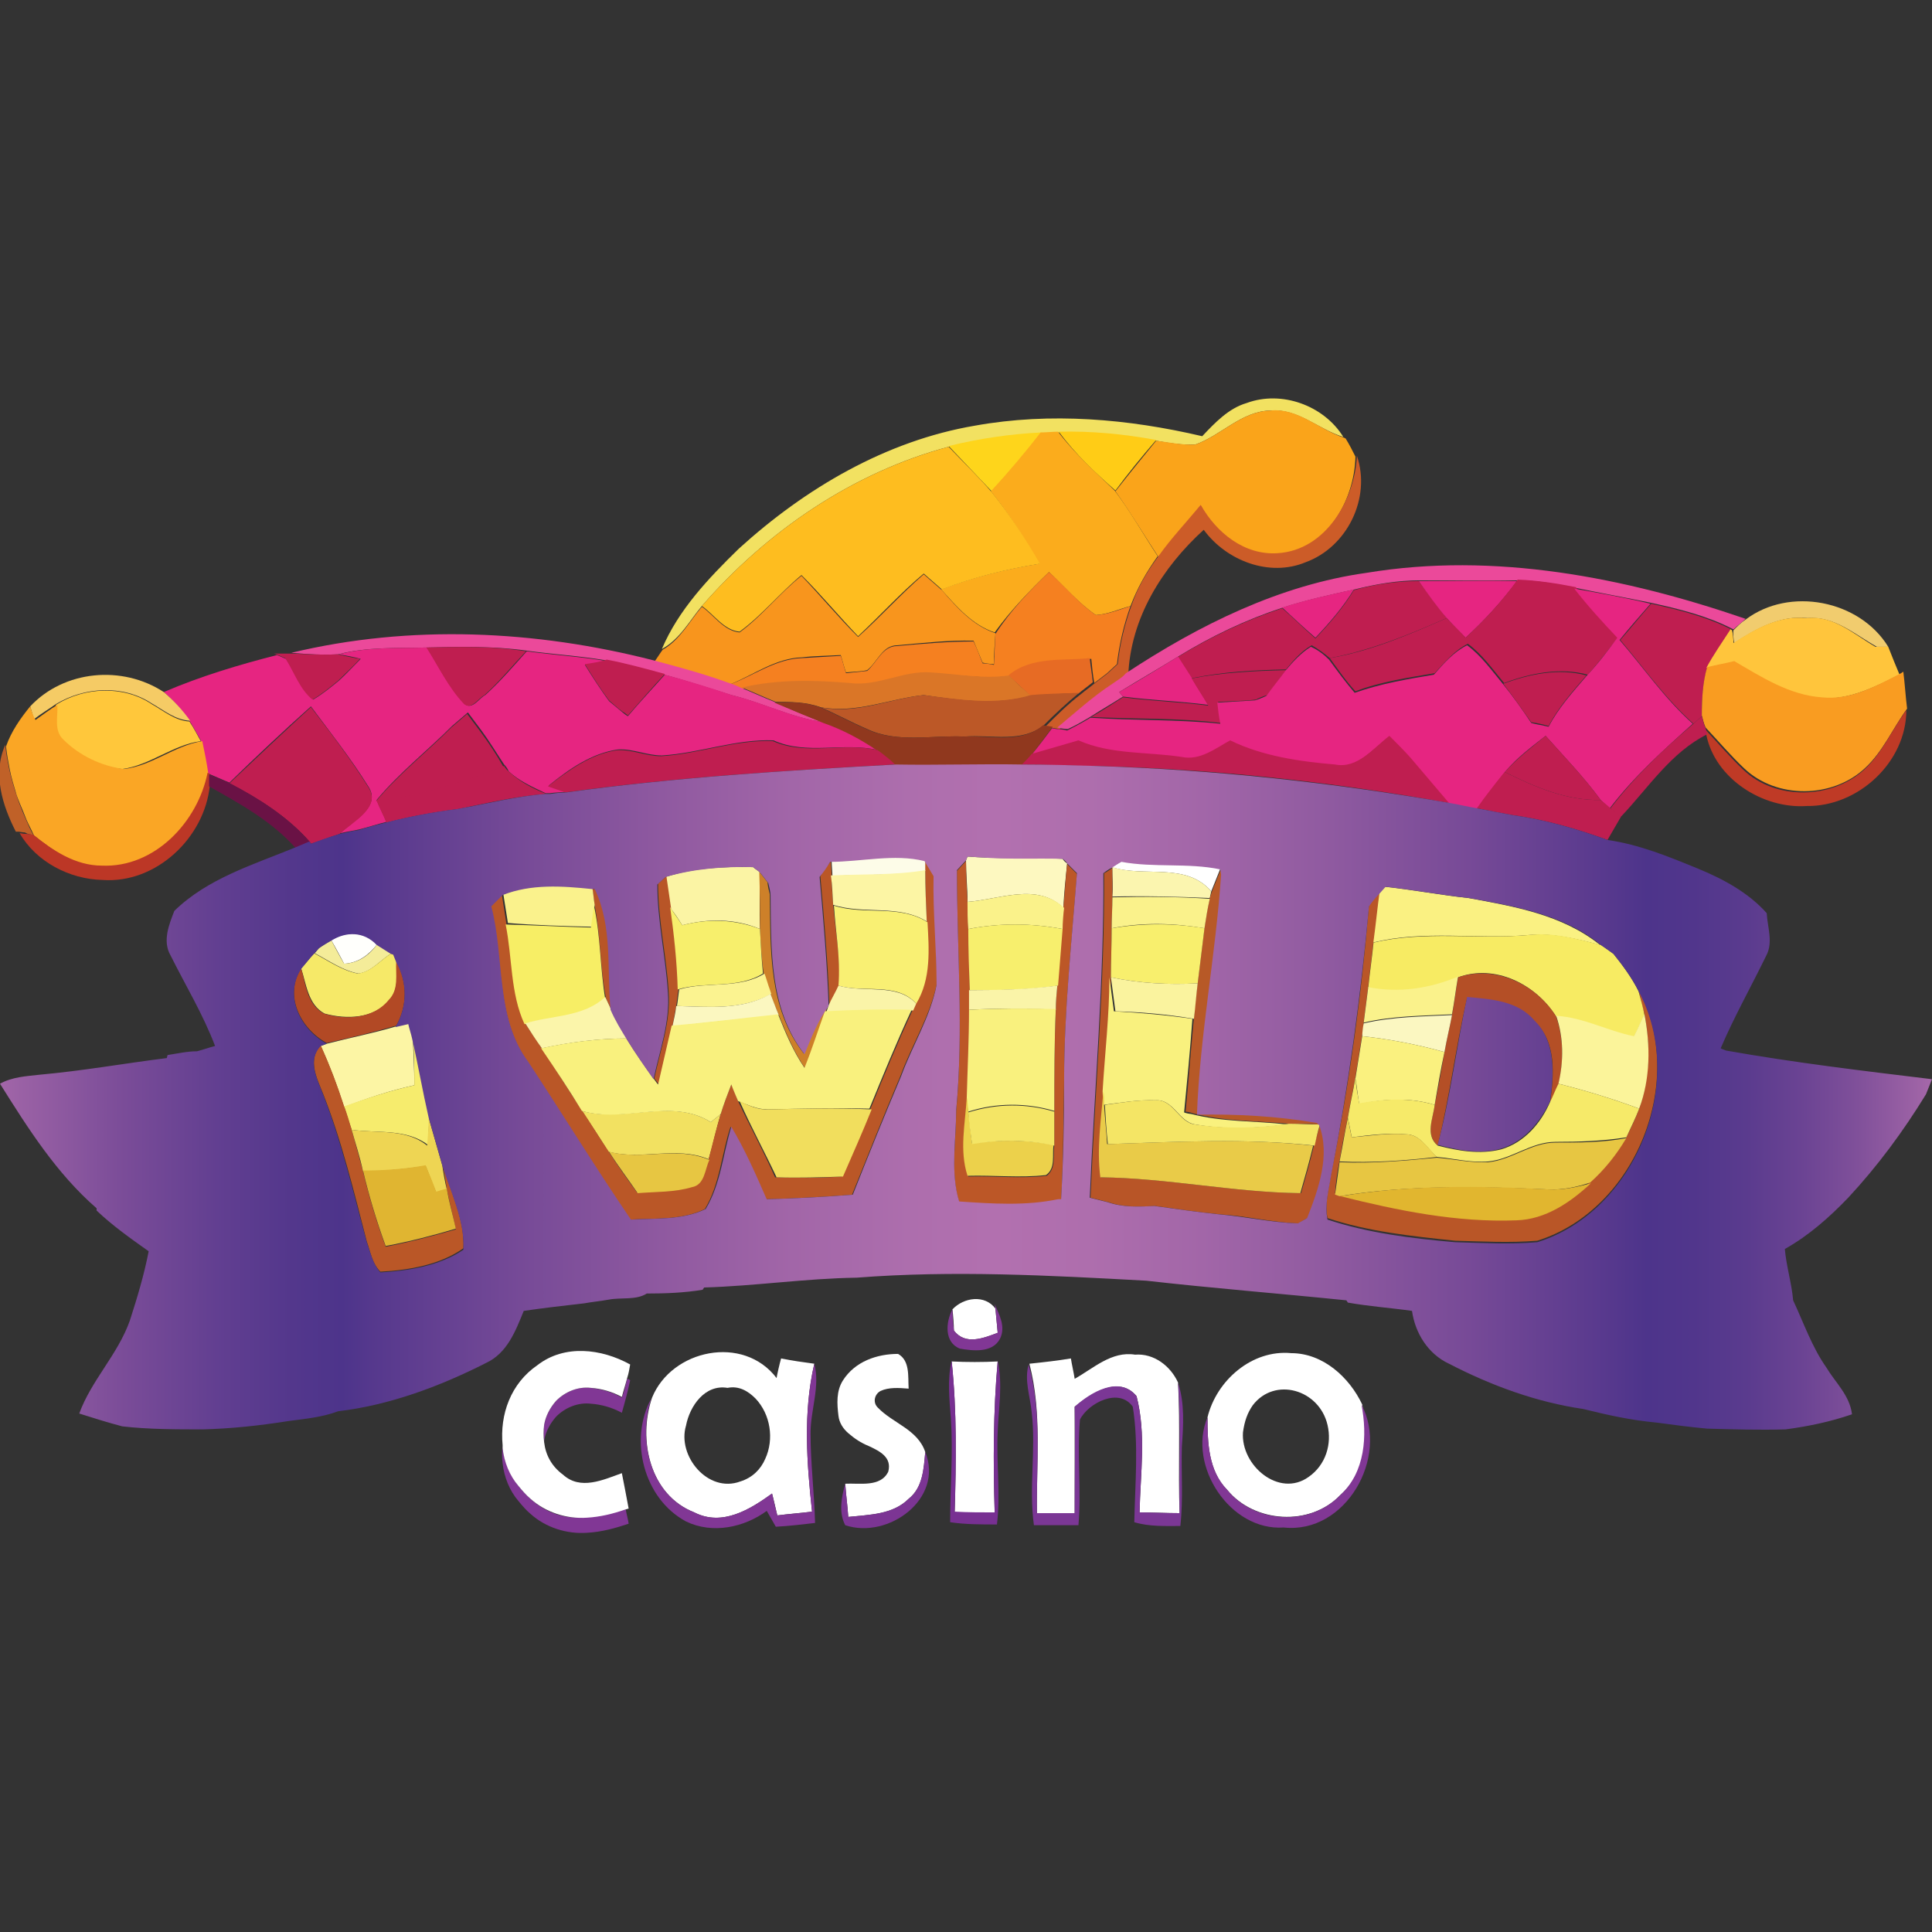 <?xml version="1.0" encoding="utf-8"?>
<svg height="810" id="Layer_1" style="enable-background:new 0 0 256 256" viewBox="0 0 256 256" width="810" xmlns="http://www.w3.org/2000/svg" xmlns:xlink="http://www.w3.org/1999/xlink"><rect x="0" y="0" width="256" height="256" fill="#333333" stroke="none"/><desc>socioscasino.com - Homes of honest casino bonuses</desc><title>Iwild Casino on https://socioscasino.com/</title>
<style>.st0{fill:none}.st1{fill:#c06128}.st2{fill:#f2e161}.st3{fill:#faa41a}.st4{fill:#fed51b}.st5{fill:#fbac1c}.st6{fill:#ffcc16}.st7{fill:#febd1f}.st8{fill:#cc5c28}.st9{fill:#eb499a}.st10{fill:#f58020}.st11{fill:#f8951d}.st12{fill:#bf1e50}.st13{fill:#e62581}.st14{fill:#f1cc6e}.st15{fill:#ffc53c}.st16{fill:#e76b24}.st17{fill:#f99c21}.st18{fill:#da7627}.st19{fill:#f5cb65}.st20{fill:#ffc73b}.st21{fill:#bc5827}.st22{fill:#90381e}.st23{fill:#faa625}.st24{fill:#bf3a26}.st25{fill:#fff}.st26{fill:#bc3726}.st27{fill:#6a1245}.st28{fill:#fdfce8}.st29{fill:#fdf8c0}.st30{fill:#ba5727}.st31{fill:#bc5727}.st32{fill:#fbf4a4}.st33{fill:#fcf5a4}.st34{fill:#b85527}.st35{fill:#fbf5af}.st36{fill:#b75927}.st37{fill:#cd8029}.st38{fill:#faf28c}.st39{fill:#faf182}.st40{fill:#faf28a}.st41{fill:#faf28b}.st42{fill:#b95627}.st43{fill:#f9f073}.st44{fill:#f7ee65}.st45{fill:#f7ef6c}.st46{fill:#f7ef6d}.st47{fill:#f8ef6d}.st48{fill:#f7eb63}.st49{fill:#fffffc}.st50{fill:#f4ec99}.st51{fill:#f6e968}.st52{fill:#b24925}.st53{fill:#fbf390}.st54{fill:#b44f26}.st55{fill:#f9f17e}.st56{fill:#faf39e}.st57{fill:#faf4a8}.st58{fill:#fbf7c0}.st59{fill:#fbf5aa}.st60{fill:#fbf7c1}.st61{fill:#fbf49a}.st62{fill:#f6ec6d}.st63{fill:#faf17f}.st64{fill:#f6ea69}.st65{fill:#e9cb48}.st66{fill:#f1de5d}.st67{fill:#ecd14b}.st68{fill:#f4e565}.st69{fill:#eed553}.st70{fill:#e7c642}.st71{fill:#e0b531}.st72{fill:#e1b62f}.st73{fill:url(#SVGID_1_)}.st74{fill:url(#SVGID_2_)}.st75{fill:#813795}.st76{fill:#783092}.st77{fill:#7b3795}.st78{fill:#7c3594}</style>
<g>
<path class="st0" d="M1.3 101.9c.2 1 .5 2 .8 3C1.8 103.9 1.5 102.9 1.3 101.9z"/>
<path class="st0" d="M4.4 110.6v0c-.4-.7-.7-1.4-1-2.1C3.7 109.3 4.1 110 4.4 110.6z"/>
<path class="st0" d="M98.1 196.3c1.6-.5 2.6-1.6 3.3-3 1.2-2.7.7-5.9-1.3-8-.9-1-2.1-1.6-3.7-1.4-2.9-.4-5 2.5-5.5 5C89.7 192.9 93.8 197.9 98.1 196.3z"/>
<path class="st0" d="M173.4 195.7c2.3-1.6 3.1-4.4 2.5-6.9-1-4.7-6.9-6.4-9.9-2.6-.8 1-1.1 2.1-1.3 3.6C164.4 194.2 169.5 198.5 173.4 195.7z"/>
<path class="st1" d="M4.4 110.6c-.4-.7-.7-1.4-1-2.1-.3-.7-.6-1.4-.9-2.2-.2-.5-.3-1-.5-1.5-.3-1-.6-2-.8-3-.2-1-.4-2-.5-3.1-1.7 3.8-.4 8 1.4 11.5h.3c.2.0.6.1.9.1C3.8 110.6 4.2 110.6 4.4 110.6z"/>
<path class="st2" d="M93 80.3c8.6-9.9 20-17.7 32.7-21.1 4-1 8.1-1.6 12.3-1.8.6.0 1.7.0 2.3-.1 4.3-.1 8.7.3 12.9 1.1 1.7.3 3.5.6 5.2.5 3.4-1.2 6.1-4.4 9.9-4.5 3.7-.3 6.4 2.5 9.7 3.5-2.6-4.2-8.2-6.2-12.8-4.5-2.4.7-4.2 2.6-5.9 4.4-9.8-2.3-20.1-3.2-30.1-1.4-11.8 2-22.5 8.3-31.3 16.3-4 3.9-8 8.1-10.2 13.3C90.1 84.7 91.4 82.2 93 80.3z"/>
<path class="st2" d="M77.1 147.2c1.2 1.8 2.4 3.6 3.5 5.4 4.4 1.2 9-.8 13.3 1 .6-2 1-4 1.6-6-.4.4-.9.7-1.3 1.1C89 145.4 82.7 148.8 77.1 147.2z"/>
<path class="st3" d="M168.3 54.4c-3.8.1-6.5 3.3-9.9 4.5-1.8.1-3.5-.3-5.2-.5-1.8 2.2-3.6 4.4-5.4 6.7 2 2.8 3.8 5.8 5.7 8.7 1.8-2.3 3.7-4.5 5.6-6.8 2 3.7 5.8 6.7 10.2 6.4 6.4-.3 10.2-7.1 10.3-12.9-.4-.8-.8-1.6-1.3-2.4l-.2-.1C174.7 56.9 172 54 168.3 54.4z"/>
<path class="st4" d="M138 57.3c-4.1.2-8.2.8-12.3 1.8 1.9 2 3.8 4 5.7 6C133.7 62.6 135.9 60 138 57.3z"/>
<path class="st5" d="M139 75.8c2 1.9 3.9 4.1 6.2 5.7 1.6-.1 3.1-.8 4.6-1.2.9-2.4 2.1-4.5 3.6-6.6-1.9-2.9-3.6-5.9-5.7-8.7-2.6-2.5-5.3-4.9-7.5-7.8-.6.0-1.7.1-2.3.1-2.1 2.7-4.3 5.3-6.6 7.8 2.4 3 4.5 6.3 6.4 9.6-4.4.7-8.8 1.8-13 3.4 2.1 2.3 4.1 4.7 7.1 5.7C133.9 80.9 136.4 78.3 139 75.8z"/>
<path class="st6" d="M147.8 65c1.7-2.3 3.5-4.5 5.4-6.7-4.3-.8-8.6-1.2-12.9-1.1C142.5 60.2 145.1 62.6 147.8 65z"/>
<path class="st7" d="M131.4 65.2c-1.8-2.1-3.8-4-5.7-6C113 62.6 101.6 70.4 93 80.3c1.6 1.1 2.9 3.2 5 3.4 3-2.2 5.3-5.1 8.2-7.5 2.6 2.6 5 5.5 7.5 8.1 2.9-2.7 5.6-5.7 8.7-8.3.8.7 1.6 1.4 2.4 2.1 4.2-1.6 8.6-2.7 13-3.4C135.9 71.4 133.8 68.2 131.4 65.2z"/>
<path class="st8" d="M169.3 73.3c-4.4.3-8.1-2.7-10.2-6.4-1.9 2.3-3.9 4.4-5.6 6.8-1.5 2-2.8 4.2-3.6 6.6-.9 2.5-1.5 5-1.8 7.7-.3.3-1 .9-1.3 1.2-.4.3-1.3 1-1.7 1.3-.6.5-1.3 1-1.9 1.5-1.7 1.3-3.2 2.8-4.7 4.3l1.3.2.6.1c2.3-2 4.7-4.1 7.3-5.8.4-.3 1.3-.9 1.7-1.2l.1-.1c.3-7.6 4.5-14.3 10-19.3 3 4.1 8.7 6.3 13.5 4.3 5.5-2 8.7-8.5 6.8-14.1C179.5 66.2 175.7 72.9 169.3 73.3z"/>
<path class="st9" d="M147.4 90.6c-2.6 1.7-4.9 3.8-7.3 5.8.3.1 1 .2 1.4.2 1.1-.5 2.1-1.1 3.1-1.7 1.4-.9 2.8-1.7 4.2-2.6l-.5-.6c2.6-1.6 5.2-3.1 7.8-4.7 4.4-2.7 9-4.9 13.9-6.5 3.1-1 6.3-1.7 9.5-2.4 2.8-.7 5.7-1.2 8.6-1.2 4.3.0 8.7.0 13 0 2.6.0 5.2.5 7.7 1 3.4.7 6.7 1.3 10.1 2 3.6.8 7.3 1.7 10.6 3.4l.2.1c.5-.5 1.1-.9 1.6-1.4-16-5.5-33.3-8.9-50.2-6.1-11.5 1.6-22.2 6.9-31.9 13.3l-.1.1C148.7 89.8 147.8 90.3 147.4 90.6z"/>
<path class="st10" d="M112.6 90.6c3.7.5 7.1-1.7 10.8-1.4 3.4.2 6.9.8 10.3.4 3-2.5 7.3-1.9 10.9-2.3.1 1.1.2 2.1.4 3.2.4-.3 1.3-1 1.7-1.3.3-.3 1-.9 1.3-1.2.3-2.6.9-5.2 1.8-7.7-1.5.5-3 1.1-4.6 1.2-2.3-1.6-4.1-3.8-6.2-5.7-2.6 2.5-5.1 5.1-7.1 8.2-.1 1.4-.1 2.7-.2 4.1-.4-.1-1.1-.2-1.5-.2-.4-1-.7-1.9-1.2-2.9-3.4.0-6.8.3-10.1.6-2 0-2.7 2.2-4 3.3-.9.1-1.9.2-2.8.3-.2-.6-.5-1.8-.7-2.3-1.7.1-3.4.2-5.1.3-3.5.1-6.4 2.3-9.6 3.5.4.1 1.1.4 1.5.6C102.9 90.1 107.8 90.2 112.6 90.6z"/>
<path class="st11" d="M106.3 87.1c1.7-.2 3.4-.2 5.1-.3.2.6.5 1.8.7 2.3.9-.1 1.9-.1 2.8-.3 1.4-1.1 2-3.3 4-3.3 3.4-.3 6.8-.7 10.1-.6.4 1 .8 1.9 1.2 2.9.4.1 1.1.2 1.5.2.0-1.4.1-2.7.2-4.1-3-1-5.1-3.4-7.1-5.7-.8-.7-1.6-1.4-2.4-2.1-3 2.6-5.7 5.6-8.7 8.3-2.6-2.6-5-5.5-7.5-8.1-2.9 2.3-5.2 5.3-8.2 7.5-2.1-.2-3.4-2.3-5-3.4-1.7 2-2.9 4.4-5.2 5.7-.3.4-.8 1.2-1.1 1.6 3.4.9 6.7 1.8 10 3C99.9 89.4 102.8 87.2 106.3 87.1z"/>
<path class="st12" d="M170.4 88.7c1-1.2 2-2.4 3.4-3.2.9.5 1.7 1.1 2.4 1.7 5.4-1 10.5-3.1 15.5-5.3-1.3-1.6-2.5-3.3-3.7-4.9-2.9.0-5.8.4-8.6 1.2-1.4 2.3-3.2 4.4-5.1 6.4-1.5-1.3-2.9-2.7-4.4-4-4.9 1.6-9.5 3.8-13.9 6.5.6.9 1.2 1.9 1.8 2.8C162 89 166.2 88.8 170.4 88.7z"/>
<path class="st13" d="M194.2 84.5c2.5-2.3 4.8-4.8 6.8-7.5-4.3-.1-8.7.0-13 0 1.2 1.7 2.4 3.4 3.7 4.9C192.5 82.8 193.3 83.6 194.2 84.5z"/>
<path class="st12" d="M194.2 84.5c-.8-.9-1.7-1.7-2.5-2.6-5 2.2-10.1 4.4-15.5 5.3 1.1 1.5 2.1 3 3.4 4.4 3.4-1.3 7-1.8 10.5-2.4 1.3-1.4 2.6-3 4.4-3.9 1.9 1.4 3.3 3.4 4.8 5.2 3.5-1.3 7.4-2.1 11.1-1.1 1.4-1.6 2.8-3.4 4.1-5.1-2-2.1-3.9-4.2-5.7-6.5-2.5-.5-5.1-.9-7.7-1C199 79.7 196.7 82.2 194.2 84.5z"/>
<path class="st13" d="M179.4 78.1c-3.2.7-6.4 1.4-9.5 2.4 1.5 1.4 2.9 2.7 4.4 4C176.2 82.5 178 80.4 179.4 78.1z"/>
<path class="st12" d="M224.4 95.9l1.1-1c0-2.2.1-4.3.7-6.4.9-1.8 2.1-3.5 3.2-5.1-3.3-1.7-7-2.6-10.6-3.4-1.4 1.6-2.7 3.2-4.1 4.8C217.9 88.6 220.7 92.6 224.4 95.9z"/>
<path class="st14" d="M229.8 85.2c2.9-1.9 6.1-3.7 9.7-3.3 3.6-.3 6.3 2.2 9.2 3.8.4.0 1.1.0 1.5.0-3.8-6.2-13.1-8-18.9-3.6-.6.4-1.1.9-1.6 1.4C229.6 83.9 229.7 84.7 229.8 85.2z"/>
<path class="st15" d="M239.4 81.9c-3.6-.4-6.8 1.4-9.7 3.3.0-.4-.1-1.3-.2-1.7l-.2-.1c-1.1 1.7-2.3 3.4-3.2 5.1 1.2-.3 2.4-.5 3.6-.8 3.6 2.1 7.3 4.5 11.6 4.8 3.7.3 7.2-1.5 10.4-3.1-.5-1.2-1-2.4-1.5-3.7h-.2c-.4.0-1.1.0-1.5.0C245.7 84.1 243 81.5 239.4 81.9z"/>
<path class="st9" d="M44.8 86.7c3.8-1 7.8-.8 11.7-.9 4.4-.1 8.9-.2 13.2.4 3.5.5 7.1.7 10.6 1.3 2.6.4 5.2 1.2 7.7 1.9 3 .8 6 1.8 8.9 2.7 4.1 1 8 3 12.2 3.6-2.2-.8-4.3-1.7-6.5-2.7-1.5-.6-3-1.3-4.5-1.9-.4-.2-1.1-.5-1.5-.6-3.3-1.2-6.6-2.1-10-3-15.6-4-32.2-4.8-48-1C40.8 86.7 42.8 86.8 44.8 86.7z"/>
<path class="st13" d="M25.1 95.5c.5.8 1 1.7 1.5 2.6.4 1.4.6 2.9.8 4.3l.2.1c.9.4 1.9.8 2.8 1.2 3.5-3.4 7.1-6.8 10.8-10.1 2.6 3.5 5.3 6.9 7.6 10.6 1.8 2.7-2.1 4.6-3.7 6.2.8-.2 1.6-.3 2.5-.5 1.2-.3 2.4-.7 3.6-1-.4-1-.9-1.9-1.3-2.9 3-3.6 6.7-6.5 10-9.8.7-.6 1.4-1.2 2.1-1.8.6.8 1.2 1.6 1.8 2.4 1.1 1.5 2 3 3 4.5.2.2.5.6.6.9 1.4 1.3 3.2 2.1 4.9 2.9h.6c.5-.1 1.6-.1 2.1-.2-.6-.2-1.7-.6-2.3-.8 2.7-2.2 5.7-4.3 9.2-4.8 2-.1 3.8.8 5.8.8 5-.3 9.8-2.2 14.8-2 4.4 2 9.3.2 13.9 1.3-2.2-1.5-4.6-2.8-7.2-3.7-4.2-.6-8.1-2.6-12.2-3.6-3-1-5.9-1.9-8.9-2.7-1.6 1.8-3.3 3.6-4.9 5.5-.2-.1-.6-.4-.7-.5-.6-.5-1.2-1-1.8-1.5-1.1-1.5-2.2-3.2-3.2-4.8.7-.1 2.1-.4 2.9-.5-3.5-.6-7-.8-10.6-1.3-1.8 2-3.5 4-5.5 5.8-.8.4-1.7 2-2.7 1.2-2.1-2.2-3.4-4.9-5-7.5-3.9.1-7.9-.1-11.7.9.7.1 2.2.4 2.9.6-1 1-1.9 2-2.9 2.9-1.1.9-2.2 1.8-3.4 2.5-1.7-1.4-2.4-3.6-3.6-5.4-.3-.1-.9-.4-1.2-.5-5.1 1.3-10.1 2.8-15 4.9C23 92.8 24.1 94.1 25.1 95.5z"/>
<path class="st16" d="M133.6 89.5c1 .9 2 1.8 2.9 2.7 2.1-.2 4.3-.3 6.4-.3.6-.5 1.3-1 1.9-1.5-.1-1.1-.3-2.1-.4-3.2C140.9 87.6 136.7 86.9 133.6 89.5z"/>
<path class="st13" d="M157.9 89.8c-.6-.9-1.2-1.9-1.8-2.8-2.6 1.6-5.2 3.2-7.8 4.7l.5.6c3.8.5 7.5.6 11.3 1.1C159.4 92.2 158.6 91 157.9 89.8z"/>
<path class="st17" d="M241.4 92.4c-4.3-.3-8-2.7-11.6-4.8-1.2.3-2.4.5-3.6.8-.6 2.1-.7 4.3-.7 6.4.1.4.3 1.2.5 1.6 1.7 1.8 3.3 3.7 5.1 5.4 4.3 4.1 11.7 4 16 0 2.4-2.2 3.7-5.3 5.6-7.9-.2-1.6-.3-3.3-.5-4.9l-.3.2C248.6 90.9 245.2 92.8 241.4 92.4z"/>
<path class="st12" d="M161.4 93c1.7-.1 3.3-.1 5-.3.4-.2 1.1-.5 1.5-.6.9-1.1 1.7-2.2 2.5-3.3-4.2.1-8.4.3-12.5 1.1.7 1.2 1.5 2.4 2.2 3.6-3.8-.5-7.5-.6-11.3-1.1-1.4.9-2.8 1.8-4.2 2.6 5.7.3 11.5.1 17.2.8C161.7 94.8 161.6 93.9 161.4 93z"/>
<path class="st18" d="M108.7 93.7c4.7.9 9.1-1.1 13.7-1.6 4.7.7 9.5 1.4 14.2.1-1-.9-2-1.8-2.9-2.7-3.4.5-6.9-.2-10.3-.4-3.7-.3-7.1 1.9-10.8 1.4-4.8-.4-9.6-.5-14.3.6 1.5.6 3 1.3 4.5 1.9C104.7 93 106.8 93 108.7 93.7z"/>
<path class="st13" d="M199.4 102.3c1.6-1.9 3.5-3.3 5.4-4.8 2.5 2.8 5.1 5.5 7.3 8.5.3.3.9.8 1.2 1.1 3.2-4.2 7.1-7.7 11-11.2-3.7-3.3-6.5-7.4-9.7-11.1 1.3-1.6 2.7-3.2 4.1-4.8-3.3-.8-6.7-1.4-10.1-2 1.8 2.3 3.7 4.4 5.7 6.5-1.3 1.8-2.6 3.5-4.1 5.1-1.8 2.1-3.7 4.2-5 6.7-.8-.2-1.6-.3-2.3-.5-1.2-1.8-2.4-3.5-3.7-5.1-1.5-1.8-2.9-3.8-4.8-5.2-1.8.9-3.1 2.4-4.4 3.9-3.6.6-7.1 1.2-10.5 2.4-1.2-1.4-2.3-2.9-3.4-4.4-.7-.7-1.5-1.3-2.4-1.7-1.3.8-2.4 2-3.4 3.2-.8 1.1-1.7 2.2-2.5 3.3-.4.2-1.1.5-1.5.6-1.6.1-3.3.2-5 .3.1.9.2 1.9.4 2.8-5.7-.6-11.5-.4-17.2-.8-1 .6-2.1 1.2-3.1 1.7-.3-.1-1-.2-1.4-.2l-.6-.1c-.9 1.2-1.8 2.4-2.8 3.6 2.1-.6 4.1-1.2 6.2-1.8 4.3 1.9 9.2 1.5 13.7 2.2 2.4.5 4.4-1.1 6.4-2.2 4.3 2.2 9.1 2.8 13.9 3.2 3 .5 5-2.2 7.2-3.8 1 1 2 1.9 2.9 2.9 1.7 2 3.4 4 5.1 6 1.2.2 2.4.5 3.6.7 1.2-1.5 2.3-3.1 3.5-4.6L199.4 102.3z"/>
<path class="st12" d="M199.2 90.6c1.3 1.7 2.5 3.4 3.7 5.1.8.1 1.6.3 2.3.5 1.3-2.5 3.2-4.6 5-6.7C206.6 88.5 202.7 89.3 199.2 90.6z"/>
<path class="st19" d="M7.4 93.3c3.8-2.3 8.9-2.6 12.7-.1 1.6.9 3.1 2.2 5.1 2.3-1-1.4-2.2-2.7-3.5-3.8C16.2 88.1 8.5 88.8 4 93.6c.1.4.4 1.3.5 1.7C5.4 94.6 6.4 94 7.4 93.3z"/>
<path class="st20" d="M20.1 93.3c-3.7-2.5-8.9-2.3-12.7.1.0 1.5-.6 3.4.8 4.6 2.1 2.2 5 3.6 8 3.9 3.7-.5 6.7-3.2 10.4-3.7-.5-.9-.9-1.7-1.5-2.6C23.2 95.5 21.7 94.2 20.1 93.3z"/>
<path class="st21" d="M122.4 92.1c-4.6.5-9 2.6-13.7 1.6 2.1.9 4.1 2 6.2 2.9 4 1.9 8.6.8 12.9 1 3.5-.3 7.5.9 10.5-1.5 1.5-1.5 3.1-3 4.7-4.3-2.2.1-4.3.1-6.4.3C131.9 93.5 127.1 92.7 122.4 92.1z"/>
<path class="st22" d="M139.5 96.3l-1.3-.2c-2.9 2.5-7 1.3-10.5 1.5-4.3-.2-8.9.9-12.9-1-2.1-.9-4.1-2-6.2-2.9-1.9-.7-4-.7-6-.6 2.1.9 4.3 1.8 6.5 2.7 2.6.9 5 2.2 7.2 3.7.8.6 1.5 1.2 2.3 1.9 5.6.1 11.2-.1 16.8.0.3-.4 1-1.1 1.3-1.4C137.7 98.7 138.6 97.5 139.5 96.3z"/>
<path class="st23" d="M2.6 106.4c.3.7.6 1.4.9 2.2.3.7.7 1.4 1 2.1 2.6 2.1 5.6 4.2 9.1 4.1 7 .3 12.6-5.9 14-12.3-.2-1.4-.5-2.9-.8-4.3-3.7.6-6.7 3.3-10.4 3.7-3-.4-5.9-1.8-8-3.9-1.3-1.2-.7-3.1-.8-4.6-1 .6-1.9 1.3-2.9 2C4.4 94.9 4.1 94 4 93.6c-1.3 1.6-2.5 3.3-3.2 5.3.1 1 .3 2.1.5 3.1.2 1 .5 2 .8 3C2.2 105.4 2.4 105.9 2.6 106.4z"/>
<path class="st24" d="M231 102c-1.8-1.7-3.4-3.6-5.1-5.4l.2.8c1.2 5.8 7.5 9.8 13.3 9.4 6.8.1 13.2-5.8 13.2-12.7-1.9 2.6-3.2 5.7-5.6 7.9C242.7 105.9 235.3 106.1 231 102z"/>
<path class="st12" d="M225.5 94.9l-1.1 1c-4 3.4-7.8 7-11 11.2.3.3 1 .9 1.4 1.1 3.6-3.8 6.6-8.5 11.4-10.9l-.2-.8C225.8 96.1 225.6 95.3 225.5 94.9z"/>
<path class="st12" d="M184.1 97.5c-2.1 1.6-4.2 4.4-7.2 3.8-4.7-.4-9.6-1.1-13.9-3.2-2 1.1-4 2.7-6.4 2.2-4.6-.7-9.4-.3-13.7-2.2-2.1.6-4.1 1.2-6.2 1.8-.3.4-1 1.1-1.3 1.4 3.2.0 6.5.2 9.8.2 15.7.4 31.4 2.1 46.8 4.9-1.7-2-3.4-4-5.1-6C186.1 99.5 185.1 98.5 184.1 97.5z"/>
<path class="st12" d="M199.4 102.3c4 2 8.2 3.8 12.7 3.7-2.2-3-4.8-5.7-7.3-8.5C203 99 201 100.5 199.4 102.3z"/>
<path class="st25" d="M160.5 118.1c.4-1 .8-2 1.2-3-4.3-.9-8.8-.2-13.1-1-.3.2-.9.6-1.3.8C151.7 116.3 157.1 114.2 160.5 118.1z"/>
<path class="st12" d="M41.4 92.7c1.2-.7 2.3-1.6 3.4-2.5 1-1 2-1.9 2.9-2.9-.7-.1-2.2-.4-2.9-.6-2 .1-4 0-6-.1-.8.0-1.7.0-2.5.0l.3.1c.3.1.9.4 1.2.5C39 89.1 39.7 91.3 41.4 92.7z"/>
<path class="st12" d="M56.5 85.8c1.6 2.5 2.9 5.3 5 7.5 1 .8 1.9-.8 2.7-1.2 2-1.8 3.7-3.9 5.5-5.8C65.4 85.6 60.9 85.7 56.5 85.8z"/>
<path class="st12" d="M77.5 88c1 1.6 2 3.2 3.2 4.8.6.5 1.2 1.1 1.8 1.5.2.1.6.4.7.5 1.6-1.8 3.2-3.7 4.9-5.5-2.6-.7-5.1-1.4-7.7-1.9C79.6 87.7 78.2 87.9 77.5 88z"/>
<path class="st12" d="M48.8 104.3c-2.3-3.7-5-7.2-7.6-10.6-3.6 3.3-7.2 6.7-10.8 10.1 3.9 2 7.7 4.4 10.6 7.7l.2.3c1.3-.4 2.5-.9 3.8-1.3C46.7 108.9 50.6 107 48.8 104.3z"/>
<path class="st12" d="M63.7 97c-.6-.8-1.2-1.6-1.8-2.4-.7.6-1.4 1.2-2.1 1.8-3.3 3.3-7 6.2-10 9.8 5.8-.7 11.5-2.5 16.9-4.6C65.8 1e2 64.8 98.5 63.7 97z"/>
<path class="st12" d="M102.4 98.2c-5-.2-9.8 1.7-14.8 2-2 0-3.8-.9-5.8-.8-3.5.5-6.5 2.7-9.2 4.8.6.2 1.7.6 2.3.8 14.5-2 29.1-2.9 43.7-3.7-.7-.7-1.5-1.3-2.3-1.9C111.8 98.3 106.9 100.2 102.4 98.2z"/>
<path class="st12" d="M66.8 101.5c-5.5 2.1-11.1 3.9-16.9 4.6.4 1 .9 1.9 1.3 2.9 3.1-.8 6.3-1.4 9.5-1.8 3.9-.8 7.7-1.7 11.7-2-1.8-.7-3.5-1.6-4.9-2.9C67.2 102.1 66.9 101.7 66.8 101.5z"/>
<path class="st26" d="M27.5 102.4c-1.3 6.5-7 12.6-14 12.3-3.5.0-6.5-2-9.1-4.1h0c-.2.0-.6-.1-.9-.1-.4.0-.7-.1-.9-.1 2.2 3.8 6.6 6.1 11 6.2 7.1.5 13.5-5.6 14.2-12.5.0-.4.0-1.2.0-1.6L27.5 102.4z"/>
<path class="st27" d="M30.5 103.8c-.9-.4-1.9-.8-2.8-1.2.0.4.0 1.2.0 1.6 4.1 2.3 8.3 4.6 11.5 8.2.5-.2 1.4-.6 1.9-.8C38.1 108.2 34.3 105.8 30.5 103.8z"/>
<path class="st12" d="M212.1 106c-4.5.1-8.7-1.7-12.7-3.7l-.2.2c-1.2 1.5-2.4 3-3.5 4.6 1.5.3 3.1.6 4.7.9 4.3.6 8.5 1.8 12.6 3.3.6-1 1.2-2.1 1.8-3.1-.3-.3-1-.8-1.4-1.1C213.1 106.8 212.4 106.3 212.1 106z"/>
<path class="st28" d="M122.7 115.4V114c-4-1-8.4.1-12.5.1.0.5.1 1.5.1 2C114.4 115.8 118.5 116.1 122.7 115.4z"/>
<path class="st29" d="M140.9 120.3c.1-2 .3-4 .5-5.9-.2-.1-.5-.4-.6-.6-3.6-.2-7.3.0-10.9-.2-.4.0-1.3-.1-1.7-.1L128 114c0 1.8.2 3.7.2 5.5C132.4 119.2 137.4 116.9 140.9 120.3z"/>
<path class="st30" d="M110.4 119.9c-.1-1.3-.2-2.5-.2-3.8.0-.5-.1-1.5-.1-2-.5.7-1 1.3-1.4 2 .5 5.7 1 11.4 1.2 17.1.4-.9.9-1.7 1.3-2.6C111.4 127 110.7 123.4 110.4 119.9z"/>
<path class="st30" d="M123.8 116.1c-.4-.7-.7-1.4-1.2-2v1.3c0 2.3.1 4.5.2 6.8.3 3.7.5 7.5-1.5 10.8l-.4.9c-2 4.3-3.8 8.7-5.6 13.1-1.2 3-2.5 6-3.8 8.9-2.9.2-5.9.2-8.8.1-1.5-3.4-3.3-6.7-4.9-10.1-.2-.6-.7-1.7-.9-2.2-.5 1.3-1 2.6-1.4 3.9-.6 2-1.1 4-1.6 6-.6 1.3-.5 3.4-2.3 3.6-2.3.7-4.8.6-7.2.8-1.3-1.8-2.6-3.6-3.8-5.5-1.2-1.8-2.3-3.6-3.5-5.4-1.8-2.7-3.5-5.5-5.3-8.2-.7-1.1-1.5-2.2-2.2-3.3-1.9-4.1-1.6-8.8-2.5-13.2-.2-1.3-.4-2.6-.6-3.8-.5.5-1 1-1.5 1.5 1.8 6.8.6 14.6 4.9 20.6 4.6 6.9 8.9 14 13.6 20.9 3.3-.2 6.9.1 9.9-1.4 2-3.3 2.2-7.3 3.4-10.9 1.7 3 3.1 6.2 4.6 9.4l.1.2c3.8-.1 7.6-.3 11.4-.6 2.1-5.2 4.2-10.5 6.4-15.7 1.5-4.1 3.9-7.9 4.8-12.1C124.2 125.7 123.7 120.9 123.8 116.1z"/>
<path class="st31" d="M140.9 120.3c-.1.7-.2 2.1-.2 2.8-.2 2.5-.4 5-.6 7.5-.1 1.1-.2 2.1-.2 3.2-.2 4.5-.2 9-.2 13.5.0 1.5.0 3 0 4.5-.2 1.3.3 3-1 4-3.5.4-6.9.0-10.4.1-1.1-3.4-.4-6.9-.1-10.4.1-3.9.2-7.8.3-11.6.0-.7.0-2 0-2.6.0-2.7-.1-5.4-.2-8.1.0-1.2.0-2.4-.1-3.6-.1-1.8-.2-3.7-.2-5.5-.3.3-.9 1-1.2 1.3.0 10.6.9 21.2-.1 31.8.0 3.8-.7 7.7.2 11.4l.2.7c4.4.3 8.8.6 13.1-.3h.4c.3-5.2.3-10.5.4-15.8.0-9.2 1-18.3 1.7-27.4-.3-.3-1-1-1.3-1.3C141.2 116.3 141.1 118.3 140.9 120.3z"/>
<path class="st32" d="M90.4 122.6c3.4-.9 7-.9 10.3.5-.1-2.5.0-5 0-7.5-.2-.2-.7-.5-.9-.7-3.9-.1-7.9.1-11.6 1.3.2 1.4.4 2.7.6 4.1C89.4 121 89.9 121.8 90.4 122.6z"/>
<path class="st33" d="M110.4 119.9c4.1 1.3 8.7-.1 12.4 2.2-.1-2.3-.2-4.5-.2-6.8-4.1.7-8.3.5-12.5.7C110.3 117.4 110.3 118.6 110.4 119.9z"/>
<path class="st34" d="M174.1 151.8c-.5 2.1-1.1 4.2-1.7 6.3-8.9-.1-17.7-2-26.5-2.1-.5-3.8.1-7.6.4-11.4.3-5 .9-10 .9-15.1.0-2.2.1-4.4.1-6.5.0-1.4.1-2.7.1-4.1.0-1.3.0-2.6.0-3.9-.3.2-.8.6-1.1.7.1 14.4-1.2 28.7-1.8 43 .8.2 1.6.4 2.4.6 2 .7 4.1.6 6.2.5 2.8.4 5.6.8 8.5 1.1 3.5.2 7 1.1 10.5 1.2.3-.2.9-.6 1.2-.7 1.5-3.8 3.1-8.3 1.6-12.3C174.6 150 174.4 150.9 174.1 151.8z"/>
<path class="st34" d="M89.1 136c.2-.9.3-1.8.5-2.7.1-.6.2-1.7.3-2.2-.1-3.6-.6-7.3-1-10.9-.2-1.4-.4-2.7-.6-4.1l-1.1 1c0 4.8 1.1 9.5 1.4 14.3.3 3.9-1.1 7.7-1.9 11.5.2.2.5.7.7.9C87.9 141.2 88.6 138.6 89.1 136z"/>
<path class="st34" d="M80.3 132.3c.2.4.5 1.1.7 1.5-.5-5.3.3-11-2.1-16h-.4c.1.5.2 1.7.3 2.2C79.6 124 79.5 128.2 80.3 132.3z"/>
<path class="st35" d="M160.3 119l.2-.9c-3.4-3.9-8.8-1.8-13.1-3.2.0 1.3.1 2.6.0 3.9C151.7 118.7 156 118.8 160.3 119z"/>
<path class="st36" d="M160.3 119c-.3 1.3-.5 2.6-.7 3.9-.3 2.4-.6 4.9-.9 7.3-.2 1.5-.4 3.1-.5 4.7-.4 4.1-.7 8.3-1.1 12.4.2.0.7.1.9.2 4.2 1.1 8.5 1 12.8 1.4 1.4.0 2.8.0 4.1.1l-.3-.3c-5.2-.9-10.6-1.2-15.9-1.1.4-10.7 2.6-21.2 3.2-31.8.0-.2-.1-.5-.1-.7-.4 1-.8 2-1.2 3L160.3 119z"/>
<path class="st37" d="M100.7 123.1c.1 2 .2 4 .5 5.9.2.5.5 1.6.7 2.1l.2.6c.3.9.7 1.9 1.1 2.8 1 2.5 2 4.9 3.5 7.1 1-2.5 1.9-5 2.7-7.5l.3-.9c-1.4 2-2.3 4.2-3.2 6.4-4.7-6-4.4-13.8-4.5-21.1-.1-.4-.3-1.2-.3-1.6-.3-.4-.8-1-1.1-1.4C100.7 118.1 100.7 120.6 100.7 123.1z"/>
<path class="st38" d="M78.4 122.8c.1-.7.3-2.1.4-2.9-.1-.5-.2-1.7-.3-2.2-3.9-.4-8.1-.7-11.8.8.2 1.3.4 2.5.6 3.8C70.9 122.6 74.6 122.7 78.4 122.8z"/>
<path class="st39" d="M202.5 123.9c3.2-.3 6.4.5 9.5 1.3-5-4-11.4-5.1-17.4-6.2-3.7-.4-7.4-1.1-11.1-1.5-.2.2-.6.7-.8.9-.3 2.1-.5 4.3-.8 6.5C188.7 123.2 195.7 124.5 202.5 123.9z"/>
<path class="st40" d="M128.2 119.5c0 1.2.0 2.4.1 3.6 4.1-.8 8.3-.8 12.5.0.0-.7.1-2.1.2-2.8C137.4 116.9 132.4 119.2 128.2 119.5z"/>
<path class="st41" d="M159.6 123c.2-1.3.4-2.6.7-3.9-4.3-.3-8.6-.3-12.9-.2.0 1.4-.1 2.7-.1 4.1C151.4 122.2 155.5 122.3 159.6 123z"/>
<path class="st42" d="M217.9 134.4c.8 4.1.7 8.5-.7 12.5-.5 1.3-1.1 2.6-1.7 3.8-1.3 2.2-2.9 4.2-4.8 5.9-2.8 2.5-6.1 4.8-9.9 4.9-7.9.4-15.7-1.2-23.3-3.2l-.6-.2c.1-1.4.3-2.9.6-4.3.3-1.9.7-3.9 1.1-5.8.3-1.8.7-3.5 1-5.3.3-1.9.6-3.7.9-5.6.1-.4.2-1.3.2-1.7.2-1.6.4-3.1.6-4.7.2-2 .5-4 .7-6 .3-2.2.5-4.3.8-6.5-.5.6-.9 1.1-1.4 1.7-1 11.9-2.6 23.8-5 35.5-.3 2-.9 4-.5 6 5.4 1.8 11.2 2.4 16.9 3 3.6.1 7.3.3 10.9.0 13.1-4.1 19.9-21.3 13.4-33.3C217.4 132.3 217.6 133.4 217.9 134.4z"/>
<path class="st43" d="M111.1 130.6c3.3 1 7.8-.5 10.3 2.4 2-3.3 1.7-7.2 1.5-10.8-3.7-2.4-8.4-.9-12.4-2.2C110.7 123.4 111.4 127 111.1 130.6z"/>
<path class="st44" d="M78.7 120c-.1.7-.3 2.1-.4 2.9-3.8-.1-7.5-.3-11.3-.4.9 4.4.6 9.1 2.5 13.2 3.6-1.1 7.7-.8 10.7-3.3C79.5 128.2 79.6 124 78.7 120z"/>
<path class="st45" d="M100.7 123.1c-3.3-1.3-6.9-1.4-10.3-.5-.5-.8-1.1-1.6-1.6-2.4.5 3.6.9 7.2 1 10.9 3.7-1.1 7.9.0 11.3-2.1C100.9 127 100.8 125 100.7 123.1z"/>
<path class="st46" d="M128.3 123.1c0 2.7.1 5.4.2 8.1 3.9.0 7.8.0 11.7-.6.2-2.5.4-5 .6-7.5C136.6 122.3 132.4 122.3 128.3 123.1z"/>
<path class="st47" d="M158.7 130.3c.3-2.4.6-4.9.9-7.3-4.1-.7-8.2-.7-12.3.0.0 2.2-.1 4.4-.1 6.5C151 130.3 154.8 130.5 158.7 130.3z"/>
<path class="st48" d="M202.5 123.9c-6.8.6-13.8-.6-20.5 1-.2 2-.5 4-.7 6 4 .8 8.2.2 11.9-1.4 4.9-1.8 10.3.9 13 5.2 3.6.2 6.8 2 10.3 2.7.4-.7 1-2.2 1.4-2.9-.2-1.1-.5-2.1-.8-3.2-.9-1.8-2.1-3.4-3.3-4.9-.5-.4-1.1-.8-1.7-1.2C208.9 124.4 205.8 123.5 202.5 123.9z"/>
<path class="st49" d="M50 125.1c-1.7-1.7-4.1-1.8-6.1-.5.6 1 1.1 2 1.7 3.1C47.5 127.6 48.9 126.5 50 125.1z"/>
<path class="st50" d="M51.9 126.3c-.6-.4-1.3-.8-1.9-1.2-1.1 1.5-2.5 2.5-4.4 2.6-.6-1-1.1-2-1.7-3.1-.6.3-1.1.7-1.6 1l-.6.7c1.9 1 3.7 2.3 5.8 2.7C49.2 128.8 50.4 127.2 51.9 126.3z"/>
<path class="st51" d="M43 134.3c2.9.8 6.6.7 8.6-1.8 1.3-1.4.9-3.4 1-5.1l-.4-1-.3-.1c-1.5.9-2.7 2.5-4.5 2.7-2.1-.4-3.9-1.7-5.8-2.7-.4.5-1.2 1.5-1.7 2C40.6 130.4 40.8 133.1 43 134.3z"/>
<path class="st52" d="M52.5 127.4c-.1 1.7.4 3.7-1 5.1-2 2.5-5.7 2.7-8.6 1.8-2.2-1.2-2.4-3.9-3-6-2.3 3.6-.1 8 3.4 9.9 3.1-.7 6.1-1.4 9.2-2.3C54 133.3 54 130.1 52.5 127.4z"/>
<path class="st53" d="M102.2 131.7l-.2-.6c-.2-.5-.5-1.6-.7-2.1-3.4 2.1-7.6 1-11.3 2.1-.1.6-.2 1.7-.3 2.2C93.8 133.4 98.3 133.9 102.2 131.7z"/>
<path class="st54" d="M191.4 139.4c-.4 2.3-.8 4.7-1.3 7-.2 1.8-1.3 3.9.4 5.4 1.6-6.5 2.4-13.1 3.9-19.6 3.1.3 6.7.5 8.9 3.1 3 2.8 2.6 7.1 2.1 10.8.4-.8.7-1.6 1.1-2.4.7-3 .7-6.1-.3-9-2.6-4.2-8-6.9-13-5.2-.3 1.7-.5 3.4-.8 5C192.1 136.1 191.7 137.7 191.4 139.4z"/>
<path class="st55" d="M153.1 145.8c2.4-.2 3.1 2.9 5.3 3.2 4 .7 8.2.5 12.2.0-4.3-.5-8.6-.3-12.8-1.4-.2.0-.7-.1-.9-.2.4-4.1.8-8.3 1.1-12.4-3.4-.5-6.9-.8-10.4-1-.2-1.5-.4-3-.6-4.5.0 5-.6 10.1-.9 15.1.0.5.1 1.4.1 1.8C148.6 146.1 150.9 145.7 153.1 145.8z"/>
<path class="st56" d="M158.2 135c.2-1.6.3-3.1.5-4.7-3.9.2-7.7.0-11.5-.8.2 1.5.4 3 .6 4.5C151.2 134.1 154.7 134.4 158.2 135z"/>
<path class="st41" d="M193.2 129.4c-3.8 1.6-7.9 2.2-11.9 1.4-.2 1.6-.4 3.2-.6 4.7 3.8-.9 7.8-.9 11.7-1.1C192.7 132.8 192.9 131.1 193.2 129.4z"/>
<path class="st57" d="M121 133.9l.4-.9c-2.5-2.8-6.9-1.4-10.3-2.4-.4.9-.9 1.7-1.3 2.6l-.3.9C113.3 133.9 117.2 133.8 121 133.9z"/>
<path class="st57" d="M128.4 133.8c3.8-.2 7.7-.2 11.5.0.0-1.1.1-2.1.2-3.2-3.9.5-7.8.6-11.7.6C128.4 131.9 128.4 133.2 128.4 133.8z"/>
<path class="st58" d="M89.6 133.3c-.1.9-.3 1.8-.5 2.7 4.7-.5 9.4-1 14.1-1.5-.4-.9-.7-1.8-1.1-2.8C98.3 133.9 93.8 133.4 89.6 133.3z"/>
<path class="st59" d="M69.6 135.6c.7 1.1 1.4 2.2 2.2 3.3 3.7-.8 7.5-1.3 11.3-1.3-.8-1.3-1.6-2.6-2.2-4-.2-.4-.5-1.1-.7-1.5C77.3 134.8 73.2 134.5 69.6 135.6z"/>
<path class="st55" d="M77.1 147.2c5.6 1.7 11.9-1.8 17.1 1.5.4-.4.9-.7 1.3-1.1.4-1.3.9-2.6 1.4-3.9.2.6.7 1.7.9 2.2 1.3.5 2.5 1.1 3.9 1.1 4.5-.1 9-.2 13.5-.1 1.8-4.4 3.6-8.8 5.6-13.1-3.8-.1-7.7.0-11.5.2-.9 2.5-1.7 5-2.7 7.5-1.5-2.2-2.5-4.6-3.5-7.1-4.7.5-9.4 1.1-14.1 1.5-.6 2.6-1.2 5.2-1.8 7.8-.2-.2-.5-.7-.7-.9-1.2-1.7-2.4-3.4-3.5-5.2-3.8.0-7.6.5-11.3 1.3C73.6 141.7 75.4 144.4 77.1 147.2z"/>
<path class="st55" d="M128.4 133.8c0 3.9-.2 7.8-.3 11.6.0.5.1 1.4.2 1.9 3.7-1.2 7.7-1.2 11.4-.1.0-4.5.0-9 .2-13.5C136.1 133.6 132.3 133.6 128.4 133.8z"/>
<path class="st60" d="M192.4 134.5c-3.9.2-7.8.2-11.7 1.1-.1.4-.2 1.3-.2 1.7 3.7.4 7.3 1.1 10.9 2.1C191.7 137.7 192.1 136.1 192.4 134.5z"/>
<path class="st61" d="M206.2 134.6c1 2.9 1 6 .3 9 3.6.9 7.2 2 10.7 3.3 1.5-4 1.5-8.4.7-12.5-.4.7-1 2.2-1.4 2.9C213 136.6 209.8 134.8 206.2 134.6z"/>
<path class="st33" d="M54.9 143.8c0-2.1-.1-4.2-.2-6.3-.1-.5-.4-1.4-.5-1.9-.4.1-1.3.3-1.7.4-3 .9-6.1 1.5-9.2 2.3l-.8.3c1.2 2.6 2.2 5.3 3.1 8.1C48.7 145.5 51.7 144.5 54.9 143.8z"/>
<path class="st62" d="M45.6 146.6c.3 1 .6 2 1 3.1 3.4.5 7.2-.2 10.1 2 .1-1.2.1-2.5.2-3.7-.8-3.5-1.4-7-2.2-10.5.2 2.1.2 4.2.2 6.3C51.7 144.5 48.7 145.5 45.6 146.6z"/>
<path class="st63" d="M190.1 146.4c.4-2.3.8-4.7 1.3-7-3.6-1-7.2-1.7-10.9-2.1-.3 1.9-.6 3.7-.9 5.6.2 1.1.3 2.2.5 3.4C183.4 145.6 186.9 145.4 190.1 146.4z"/>
<path class="st30" d="M59.2 157.6c.4 1.8.8 3.5 1.2 5.3-3.1.9-6.2 1.7-9.3 2.3-1.2-3.3-2.2-6.6-3-10-.5-1.8-1-3.7-1.5-5.5-.3-1-.6-2.1-1-3.1-.9-2.8-1.9-5.4-3.1-8.1-1.8 1.9-.5 4.4.3 6.4 2.5 6.3 4.1 13 5.8 19.6.5 1.4.7 2.9 1.8 4 3.8-.2 7.9-.9 11-3.1.2-3.8-1.7-7.5-2.8-11.2C58.8 155.1 59.1 156.7 59.2 157.6z"/>
<path class="st64" d="M205.4 146c-1.2 2.8-3.4 5.4-6.5 6.3-2.8.7-5.7.2-8.4-.5-1.7-1.4-.6-3.6-.4-5.4-3.3-1-6.7-.8-10-.2-.2-1.1-.4-2.2-.5-3.4-.3 1.8-.7 3.5-1 5.3.1.6.4 1.9.5 2.6 2.4-.3 4.8-.6 7.2-.4 1.9.0 2.8 1.9 4.1 3 2.3.2 4.5.8 6.8.6 3.1-.3 5.7-2.6 8.9-2.6 3.2.0 6.3-.1 9.4-.6.6-1.3 1.2-2.5 1.7-3.8-3.5-1.3-7.1-2.4-10.7-3.3C206.1 144.4 205.8 145.2 205.4 146z"/>
<path class="st65" d="M146.7 151.6c-.1-1.7-.3-3.5-.4-5.2.0-.5.0-1.4-.1-1.8-.3 3.8-.9 7.6-.4 11.4 8.9.1 17.7 2 26.5 2.1.6-2.1 1.2-4.2 1.7-6.3C165.1 150.8 155.9 151.3 146.7 151.6z"/>
<path class="st66" d="M101.9 147c-1.4.1-2.7-.5-3.9-1.1 1.5 3.4 3.3 6.7 4.9 10.1 2.9.1 5.9.0 8.8-.1 1.3-3 2.6-5.9 3.8-8.9C110.9 146.8 106.4 146.9 101.9 147z"/>
<path class="st67" d="M128.8 151.5c-.2-1.4-.3-2.8-.5-4.2.0-.5-.1-1.4-.2-1.9-.2 3.5-1 7 .1 10.4 3.5-.1 7 .3 10.4-.1 1.3-.9.8-2.6 1-4C136.1 151 132.4 151 128.8 151.5z"/>
<path class="st68" d="M158.4 149c-2.2-.2-2.9-3.4-5.3-3.2-2.3-.1-4.5.3-6.7.6.1 1.7.2 3.5.4 5.2 9.1-.3 18.3-.8 27.4.2.2-.9.4-1.9.7-2.8-1.4.0-2.8-.1-4.1-.1C166.6 149.5 162.5 149.6 158.4 149z"/>
<path class="st68" d="M128.3 147.4c.1 1.4.3 2.8.5 4.2 3.6-.6 7.3-.6 10.9.2.0-1.5.0-3 0-4.5C136 146.2 132.1 146.2 128.3 147.4z"/>
<path class="st69" d="M46.6 149.7c.5 1.8 1.1 3.6 1.5 5.5 2.8.0 5.6-.3 8.3-.7.5 1.2.9 2.4 1.4 3.5.4-.1 1.1-.3 1.4-.4-.2-.8-.5-2.4-.6-3.2-.6-2.1-1.2-4.2-1.8-6.3.0 1.2-.1 2.5-.2 3.7C53.8 149.5 50 150.2 46.6 149.7z"/>
<path class="st69" d="M190.4 153.3c-1.2-1.1-2.2-3-4.1-3-2.4-.2-4.8.2-7.2.4-.1-.6-.4-1.9-.5-2.6-.4 1.9-.7 3.8-1.1 5.8C181.8 154.1 186.1 153.8 190.4 153.3z"/>
<path class="st70" d="M197.2 154c-2.3.1-4.5-.4-6.8-.6-4.3.4-8.6.8-12.9.6-.2 1.4-.4 2.9-.6 4.3l.6.2c9.1-1.5 18.4-1.3 27.6-.9 1.9.1 3.8-.3 5.6-.9 1.9-1.7 3.5-3.7 4.8-5.9-3.1.6-6.3.6-9.4.6C202.9 151.4 200.3 153.7 197.2 154z"/>
<path class="st70" d="M80.7 152.6c1.2 1.9 2.5 3.6 3.8 5.5 2.4-.2 4.9-.1 7.2-.8 1.7-.3 1.7-2.4 2.3-3.6C89.7 151.8 85.1 153.8 80.7 152.6z"/>
<path class="st71" d="M56.4 154.4c-2.7.5-5.5.7-8.3.7.8 3.4 1.8 6.7 3 10 3.2-.6 6.3-1.4 9.3-2.3-.4-1.8-.9-3.5-1.2-5.3-.4.1-1.1.3-1.4.4C57.4 156.8 56.9 155.6 56.4 154.4z"/>
<path class="st72" d="M205.2 157.6c-9.2-.5-18.5-.6-27.6.9 7.6 1.9 15.4 3.5 23.3 3.2 3.9-.1 7.2-2.4 9.9-4.9C208.9 157.3 207.1 157.7 205.2 157.6z"/>
<g>
<g>
<linearGradient gradientUnits="userSpaceOnUse" id="SVGID_1_" x1="-5.715" x2="258.883" y1="142.4" y2="142.4">
<stop offset="0" style="stop-color:#b270af"/>
<stop offset=".032" style="stop-color:#9a61a5"/>
<stop offset=".084" style="stop-color:#7a4c98"/>
<stop offset=".13" style="stop-color:#623f91"/>
<stop offset=".168" style="stop-color:#53378c"/>
<stop offset=".193" style="stop-color:#4d348b"/>
<stop offset=".207" style="stop-color:#55388d"/>
<stop offset=".282" style="stop-color:#764a97"/>
<stop offset=".353" style="stop-color:#8f59a0"/>
<stop offset=".419" style="stop-color:#a266a8"/>
<stop offset=".477" style="stop-color:#ad6ead"/>
<stop offset=".522" style="stop-color:#b270af"/>
<stop offset=".567" style="stop-color:#ae6ead"/>
<stop offset=".624" style="stop-color:#a266a8"/>
<stop offset=".688" style="stop-color:#8f5aa0"/>
<stop offset=".757" style="stop-color:#774a97"/>
<stop offset=".829" style="stop-color:#56388d"/>
<stop offset=".846" style="stop-color:#4d348b"/>
<stop offset=".87" style="stop-color:#51368c"/>
<stop offset=".896" style="stop-color:#5a3b8e"/>
<stop offset=".923" style="stop-color:#6a4393"/>
<stop offset=".952" style="stop-color:#80509a"/>
<stop offset=".981" style="stop-color:#9c62a5"/>
<stop offset="1" style="stop-color:#b270af"/>
</linearGradient>
<path class="st73" d="M203.3 135.2c-2.2-2.6-5.7-2.8-8.9-3.1-1.4 6.5-2.2 13.2-3.9 19.6 2.7.7 5.6 1.3 8.4.5 3-.9 5.2-3.5 6.5-6.3C205.9 142.4 206.2 138 203.3 135.2z"/>
<linearGradient gradientUnits="userSpaceOnUse" id="SVGID_2_" x1="-5.715" x2="258.883" y1="145.313" y2="145.313">
<stop offset="0" style="stop-color:#b270af"/>
<stop offset=".032" style="stop-color:#9a61a5"/>
<stop offset=".084" style="stop-color:#7a4c98"/>
<stop offset=".13" style="stop-color:#623f91"/>
<stop offset=".168" style="stop-color:#53378c"/>
<stop offset=".193" style="stop-color:#4d348b"/>
<stop offset=".207" style="stop-color:#55388d"/>
<stop offset=".282" style="stop-color:#764a97"/>
<stop offset=".353" style="stop-color:#8f59a0"/>
<stop offset=".419" style="stop-color:#a266a8"/>
<stop offset=".477" style="stop-color:#ad6ead"/>
<stop offset=".522" style="stop-color:#b270af"/>
<stop offset=".567" style="stop-color:#ae6ead"/>
<stop offset=".624" style="stop-color:#a266a8"/>
<stop offset=".688" style="stop-color:#8f5aa0"/>
<stop offset=".757" style="stop-color:#774a97"/>
<stop offset=".829" style="stop-color:#56388d"/>
<stop offset=".846" style="stop-color:#4d348b"/>
<stop offset=".87" style="stop-color:#51368c"/>
<stop offset=".896" style="stop-color:#5a3b8e"/>
<stop offset=".923" style="stop-color:#6a4393"/>
<stop offset=".952" style="stop-color:#80509a"/>
<stop offset=".981" style="stop-color:#9c62a5"/>
<stop offset="1" style="stop-color:#b270af"/>
</linearGradient>
<path class="st74" d="M255.2 145c.2-.5.6-1.5.8-2-9.1-1.1-18.3-2.2-27.3-3.8-.2-.1-.6-.2-.7-.3 1.8-4.2 4-8.1 6-12.2 1-1.8.2-3.8.1-5.7-2.4-2.7-5.7-4.5-9.1-5.9-3.9-1.6-7.8-3.2-12-3.8-4.1-1.5-8.3-2.7-12.6-3.3-1.6-.3-3.1-.6-4.7-.9-1.2-.2-2.4-.5-3.6-.7-15.5-2.7-31.1-4.4-46.8-4.9-3.3-.1-6.5-.2-9.8-.2-5.6-.1-11.2.1-16.8.0-14.6.8-29.2 1.7-43.7 3.7-.5.0-1.5.1-2.1.2h-.6c-3.9.3-7.8 1.3-11.7 2-3.2.4-6.4 1-9.5 1.8-1.2.3-2.4.6-3.6 1-.8.1-1.6.3-2.5.5-1.3.4-2.5.8-3.8 1.3l-.2-.3c-.5.2-1.4.6-1.9.8-5.6 2.3-11.6 4.1-16 8.4-.7 1.8-1.6 4-.5 5.9 2 4 4.3 7.8 5.9 12-.8.2-1.6.5-2.4.7-1.3.0-2.6.3-3.9.5l-.1.4c-5.6.7-11.2 1.7-16.8 2.2-1.8.2-3.7.3-5.3 1.2 3.7 5.9 7.5 11.9 12.8 16.5v.3c2.1 2 4.5 3.7 6.9 5.4-.6 3.1-1.5 6.1-2.5 9.2-1.6 4.5-5.1 7.9-6.7 12.3 1.9.6 3.8 1.2 5.7 1.7 3.5.4 7.1.4 10.7.4 3.8-.1 7.5-.5 11.3-1.1 2.2-.3 4.5-.5 6.6-1.3 6.8-.8 13.5-3.3 19.6-6.4 2.8-1.3 3.9-4.2 5-6.9 2.7-.4 5.4-.7 8-1 1.1-.2 2.2-.3 3.3-.5 1.6-.3 3.6.1 5-.8 2.5.0 5-.1 7.4-.5l.2-.3c6.8-.2 13.4-1.2 20.2-1.3 12.8-1 25.6-.3 38.4.4 8.8 1 17.7 1.7 26.5 2.6l.2.3c2.8.5 5.7.7 8.5 1.1.4 2.9 2.1 5.7 4.9 7 5.6 2.9 11.6 5.1 17.8 6 3.2.8 6.4 1.5 9.7 1.8 2.2.3 4.5.6 6.7.8 3.5.1 6.9.2 10.4.1 3-.4 5.9-1 8.8-2-.3-2.5-2.2-4.2-3.4-6.2-1.9-2.7-3-5.9-4.4-8.9-.2-2.3-.9-4.5-1.1-6.8 3.2-1.8 5.9-4.2 8.4-6.8C248.8 154.5 252.2 149.9 255.2 145zM50.4 168.6c-1-1.1-1.3-2.6-1.8-4-1.8-6.6-3.3-13.2-5.8-19.6-.8-2.1-2.1-4.5-.3-6.4l.8-.3c-3.5-1.9-5.7-6.3-3.4-9.9.4-.5 1.2-1.5 1.7-2l.6-.7c.5-.4 1.1-.7 1.6-1 2-1.3 4.4-1.3 6.1.5.6.4 1.3.8 1.9 1.2l.3.1.4 1c1.5 2.7 1.5 5.9-.1 8.6.4-.1 1.3-.3 1.7-.4.1.5.4 1.4.5 1.9.8 3.5 1.4 7 2.2 10.5.6 2.1 1.2 4.2 1.8 6.3 1.1 3.6 3 7.3 2.8 11.2C58.3 167.7 54.2 168.4 50.4 168.6zm69-26c-2.2 5.2-4.3 10.4-6.4 15.7-3.8.3-7.6.5-11.4.6l-.1-.2c-1.4-3.2-2.8-6.4-4.6-9.4-1.1 3.6-1.4 7.6-3.4 10.9-3.1 1.5-6.6 1.2-9.9 1.4-4.7-6.9-9-13.9-13.6-20.9-4.4-5.9-3.1-13.8-4.9-20.6.5-.5 1-1 1.5-1.5 3.8-1.5 7.9-1.2 11.8-.8h.4c2.4 5 1.6 10.7 2.1 16 .6 1.4 1.4 2.7 2.2 4 1.1 1.8 2.3 3.5 3.5 5.2.8-3.8 2.2-7.5 1.9-11.5-.3-4.8-1.4-9.5-1.4-14.3l1.1-1c3.8-1.1 7.7-1.4 11.6-1.3.2.2.7.5.9.7.3.4.8 1 1.1 1.4.1.4.3 1.2.3 1.6.1 7.2-.2 15.1 4.5 21.1.9-2.2 1.8-4.5 3.2-6.4-.2-5.7-.7-11.4-1.2-17.1.5-.6 1-1.3 1.4-2 4.1.0 8.5-1.1 12.5-.1.4.7.8 1.3 1.2 2-.1 4.8.4 9.6.4 14.4C123.3 134.7 120.9 138.5 119.4 142.6zM141 143.1c0 5.3-.1 10.5-.4 15.8h-.4c-4.3.9-8.7.6-13.1.3l-.2-.7c-.9-3.8-.2-7.6-.2-11.4 1-10.6.1-21.2.1-31.8.3-.3.9-1 1.2-1.3l.2-.5c.4.0 1.3.1 1.7.1 3.6.3 7.3.1 10.9.2.2.1.5.4.6.6.3.3 1 1 1.3 1.3C142 124.8 141 133.9 141 143.1zM173.2 161.4c-.3.2-.9.5-1.2.7-3.5-.1-7-.9-10.5-1.2-2.8-.3-5.7-.7-8.5-1.1-2.1.1-4.2.2-6.2-.5-.8-.2-1.6-.4-2.4-.6.6-14.3 1.9-28.7 1.8-43 .3-.2.8-.6 1.1-.7.3-.2.9-.6 1.3-.8 4.3.8 8.8.1 13.1 1 0 .2.1.5.1.7-.7 10.6-2.8 21.1-3.2 31.8 5.3-.1 10.7.2 15.9 1.1l.3.3C176.3 153.1 174.7 157.6 173.2 161.4zM203.7 164.6c-3.6.3-7.3.1-10.9.0-5.7-.5-11.5-1.2-16.9-3-.4-2 .2-4 .5-6 2.3-11.7 3.9-23.6 5-35.5.4-.6.9-1.2 1.4-1.7.2-.2.6-.7.8-.9 3.7.4 7.4 1.1 11.1 1.5 6.1 1.1 12.5 2.2 17.4 6.2.6.4 1.1.8 1.7 1.2 1.2 1.5 2.4 3.1 3.3 4.9C223.6 143.3 216.8 160.5 203.7 164.6z"/>
</g>
</g>
<path class="st75" d="M70.3 198.6c-.6-.5-1.1-1.1-1.6-1.7-1.1-1.4-1.9-3.2-2.1-5 0-.1.0-.2.0-.4-.1.8-.1 1.6.0 2.4.2 1.8.9 3.6 2.1 5 .5.6 1 1.2 1.6 1.7 2 1.8 4.8 2.7 7.5 2.5 1.9-.1 3.7-.6 5.5-1.2-.1-.7-.3-1.3-.4-2-1.7.6-3.4.9-5.1 1.1C75.1 201.4 72.3 200.5 70.3 198.6z"/>
<path class="st75" d="M78.3 183.9c-1.7-.2-3.4.5-4.6 1.7v0c-.8.9-1.4 2-1.6 3.2-.1.8-.1 1.5.0 2.3.0-.1.0-.1.0-.2.2-1.2.8-2.3 1.6-3.2v0c1.2-1.2 2.9-1.9 4.6-1.7 1.4.1 2.8.5 4.1 1.2.4-1.4.8-2.9 1.1-4.3-.1-.1-.3-.2-.4-.2-.2.8-.4 1.7-.7 2.5C81.1 184.4 79.7 184.1 78.3 183.9z"/>
<path class="st25" d="M132.2 176.6c-.1-1.1-.2-2.2-.3-3.2-1.4-1.9-4.2-1.5-5.7.1.1.7.2 2.1.2 2.8C127.9 178.3 130.4 177.3 132.2 176.6z"/>
<path class="st25" d="M71.2 180.9c-3.5 2.4-5 6.5-4.6 10.6.0.1.0.2.0.4.2 1.8.9 3.6 2.1 5 .5.6 1 1.2 1.6 1.7 2 1.8 4.8 2.7 7.5 2.5 1.7-.1 3.4-.5 5.1-1.1.1.0.3-.1.4-.1-.3-1.6-.6-3.2-.9-4.7-2.5.9-5.5 2.3-7.8.2-1.5-1.1-2.3-2.6-2.5-4.3-.1-.8-.1-1.5.0-2.3.2-1.2.8-2.3 1.6-3.2v0c1.2-1.2 2.9-1.9 4.6-1.7 1.4.1 2.8.5 4.1 1.2.2-.8.5-1.7.7-2.5.2-.6.3-1.2.4-1.8C79.7 178.7 74.8 178.1 71.2 180.9z"/>
<path class="st25" d="M92 200.4c3.7 1.9 7.4-.4 10.3-2.5.2.7.5 2.1.7 2.9 1.5-.2 3-.3 4.6-.5-.7-6.5-1.2-13.1.3-19.6-1.5-.2-2.9-.4-4.4-.7-.2.7-.5 2-.6 2.6-4.4-5.8-13.9-3.8-16.5 2.6C84.5 190.8 86.1 198.1 92 200.4zM90.9 188.9c.5-2.6 2.5-5.5 5.5-5 1.5-.3 2.7.4 3.7 1.4 2 2.1 2.5 5.4 1.3 8-.6 1.4-1.7 2.5-3.3 3C93.8 197.9 89.7 192.9 90.9 188.9z"/>
<path class="st25" d="M177.6 198.1c3.4-3 3.7-7.8 2.9-12-1.7-3.6-5.2-6.8-9.4-6.8-5.2-.5-9.9 3.6-11.1 8.5.0 3.3.1 7.1 2.6 9.6C166.2 201.8 173.6 202.3 177.6 198.1zM166 186.2c2.9-3.8 8.8-2.1 9.9 2.6.6 2.5-.2 5.3-2.5 6.9-3.9 2.8-9-1.5-8.7-5.9C164.9 188.3 165.3 187.2 166 186.2z"/>
<path class="st25" d="M120.4 198.6c1.9-1.5 2-4 2.2-6.2-1-3-4.3-3.8-6.3-5.9-.7-.7-.4-1.8.4-2.2 1.1-.5 2.4-.4 3.7-.3-.1-1.6.2-3.7-1.4-4.6-2.8.0-5.7 1-7.3 3.5-.9 1.4-.8 3.1-.6 4.7.1.9.6 1.7 1.3 2.3v0c.8.7 1.7 1.3 2.7 1.7 1.5.7 3.1 1.5 2.6 3.4-1 2.1-3.8 1.5-5.7 1.6.1 1.5.3 2.9.4 4.4C115.2 200.7 118.3 200.7 120.4 198.6z"/>
<path class="st25" d="M137.4 200.5c1.7.0 3.3.0 5 0 0-4.7.0-9.4.0-14.1 2.2-1.8 5.9-4.2 8.2-1.4 1.3 5 .5 10.3.4 15.4 1.8.0 3.5.1 5.3.1-.2-5.8.1-11.5-.2-17.3-1-2.2-3.2-3.9-5.7-3.7-3.1-.5-5.5 1.8-8 3.2-.1-.7-.4-2-.5-2.7-1.8.3-3.6.5-5.5.7C138.1 187.2 137.3 193.9 137.4 200.5z"/>
<path class="st25" d="M126.5 200.4c1.8.0 3.5.0 5.3.1-.2-6.7-.2-13.4.4-20.1-2 .1-4.1.1-6.1.0C126.8 187 126.7 193.7 126.5 200.4z"/>
<path class="st75" d="M131.9 173.4c.1 1.1.2 2.1.3 3.2-1.9.7-4.3 1.7-5.8-.3-.1-.7-.2-2.1-.2-2.8-.9 1.7-1.1 4.4 1 5.2 1.7.3 4.3.6 5.3-1.3.8-1.6-.1-3.2-.7-4.6L131.9 173.4z"/>
<path class="st75" d="M107.9 180.7c-1.5 6.4-1 13.1-.3 19.6-1.5.2-3 .3-4.6.5-.2-.7-.5-2.1-.7-2.9-2.9 2.1-6.6 4.4-10.3 2.5-5.9-2.3-7.5-9.6-5.7-15.1-3 5.5-1 13.3 4.6 16.3 3.5 1.7 7.7.8 10.7-1.4.3.5.9 1.6 1.2 2.1 1.8-.1 3.5-.3 5.2-.5-.1-4-.6-7.9-.6-11.9C107.4 186.8 108.7 183.7 107.9 180.7z"/>
<path class="st75" d="M177.6 198.1c-4 4.2-11.4 3.8-15-.7-2.5-2.6-2.6-6.3-2.6-9.6-2.7 6.4 3 15.1 10.1 14.6 8.2.9 14-9.3 10.3-16.3C181.2 190.2 180.9 195.1 177.6 198.1z"/>
<path class="st76" d="M132.2 180.3c-.6 6.7-.6 13.4-.4 20.1-1.8.0-3.5.0-5.3-.1.2-6.7.3-13.4-.4-20-.6 2.5-.3 5.1-.1 7.7.3 4.6-.1 9.2-.1 13.7 2 .3 4.1.3 6.2.3.5-4.1-.1-8.2.1-12.3C132.3 186.7 132.9 183.5 132.2 180.3z"/>
<path class="st77" d="M156.1 183.2c.4 5.7.1 11.5.2 17.3-1.8.0-3.5-.1-5.3-.1.1-5.1.9-10.3-.4-15.4-2.3-2.8-6.1-.5-8.2 1.4.1 4.7.0 9.4.0 14.1-1.7.0-3.3.0-5 0-.1-6.6.7-13.3-1.1-19.7-.6 2.1.2 4.2.4 6.3.6 5-.4 10 .3 15 2 0 3.9.0 5.9.0.4-4.7-.2-9.3.2-14 1.1-2.2 5.2-4.3 7-1.7.8 5 .3 10.2.2 15.3 2 .6 4.1.5 6.1.5.4-3.5.1-7 .2-10.5C156.8 188.9 157 186 156.1 183.2z"/>
<path class="st78" d="M120.4 198.6c-2.1 2.1-5.2 2.1-8 2.4-.1-1.5-.3-2.9-.4-4.4-.5 1.8-.9 3.8.0 5.5 5.7 1.9 13.1-3.5 10.6-9.7C122.4 194.5 122.3 197.1 120.4 198.6z"/>
</g>
</svg>